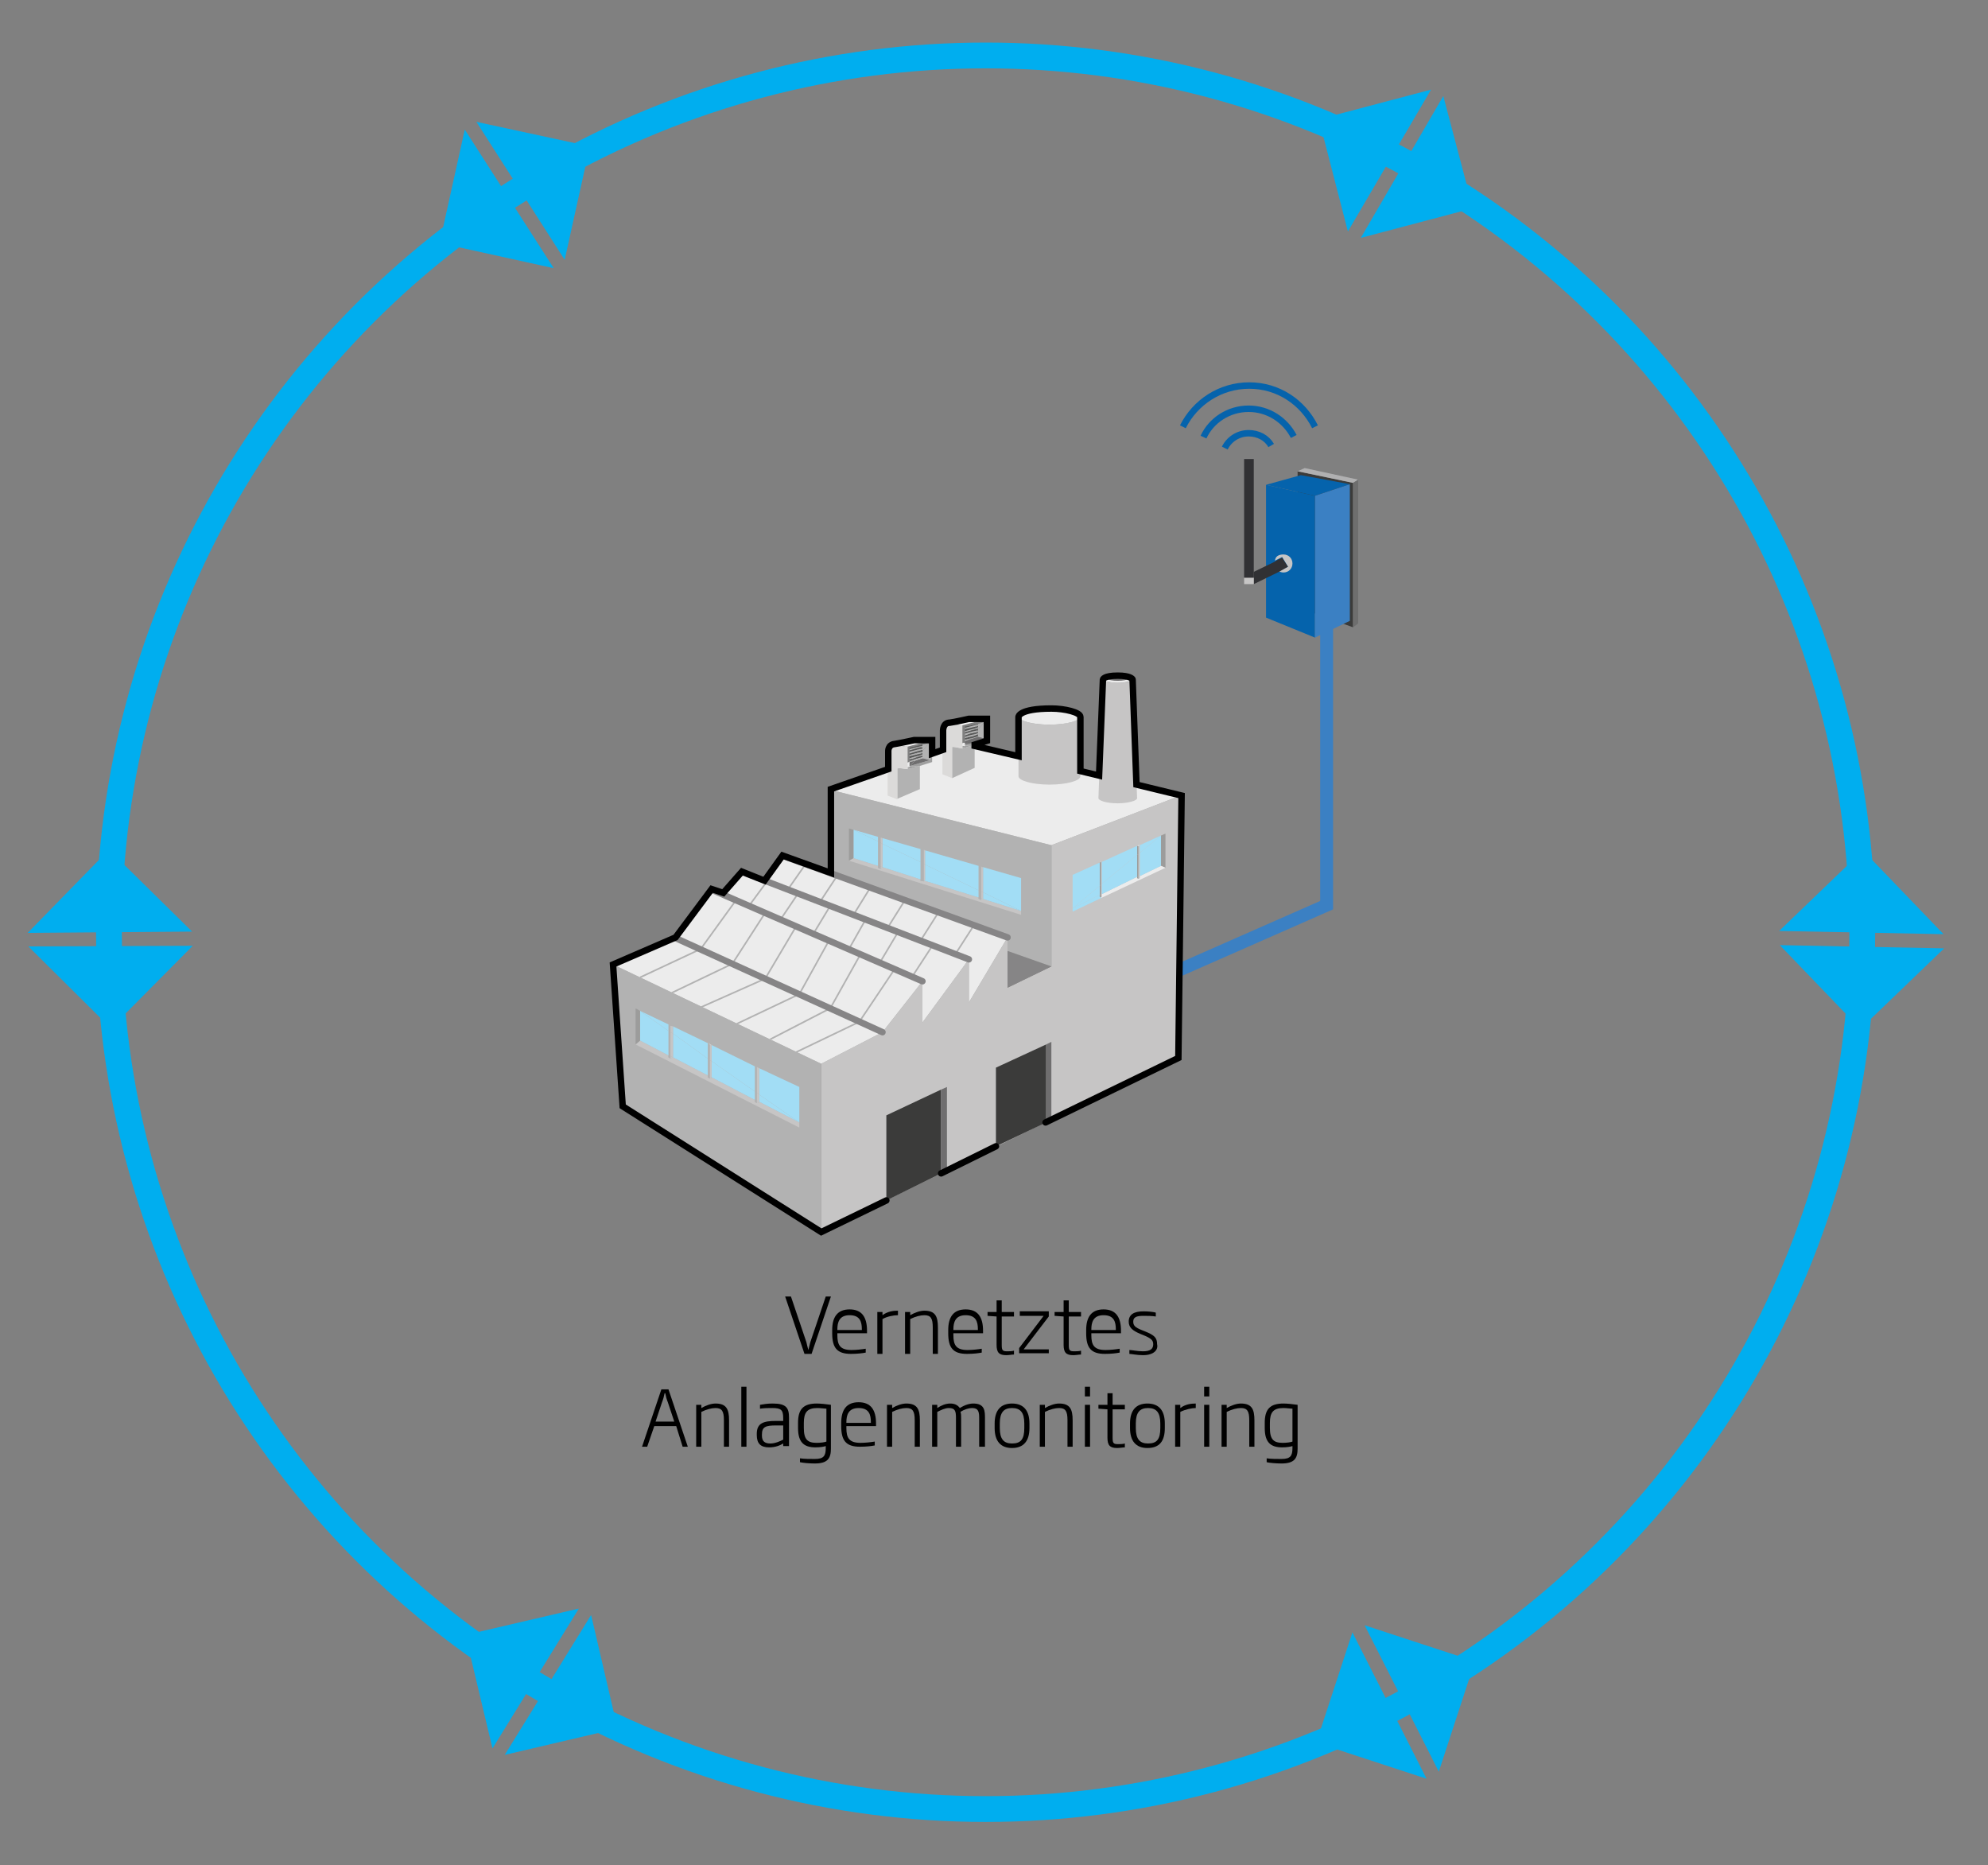 <?xml version="1.0" encoding="utf-8"?>
<!-- Generator: Adobe Illustrator 22.1.0, SVG Export Plug-In . SVG Version: 6.00 Build 0)  -->
<svg version="1.0" id="Layer_1" xmlns="http://www.w3.org/2000/svg" xmlns:xlink="http://www.w3.org/1999/xlink" x="0px" y="0px"
	 viewBox="0 0 308.4 289.3" style="enable-background:new 0 0 308.4 289.3;" xml:space="preserve">
<rect x="0" y="0" width="308.4" height="289.3" fill="#808080" stroke="none"/>
<style type="text/css">
	.st0{fill:#3B3B3A;}
	.st1{fill:#B0B0B1;}
	.st2{fill:#6E6E6E;}
	.st3{fill:#0563AC;}
	.st4{fill:#3B80C3;}
	.st5{fill:#C6C5C5;}
	.st6{fill:#313134;}
	.st7{fill:none;stroke:#3B80C3;stroke-width:2;stroke-miterlimit:10;}
	.st8{fill:none;stroke:#0563AC;stroke-miterlimit:10;}
	.st9{fill:#B2B2B2;}
	.st10{fill:#ECECEC;}
	.st11{fill:#868586;}
	.st12{fill:#6F6E6F;}
	.st13{fill:none;stroke:#B2B2B2;stroke-width:0.25;stroke-miterlimit:10;}
	.st14{fill:#A2DDF5;}
	.st15{fill:#FFFFFF;}
	.st16{fill:#9C9C9B;}
	.st17{fill:#9F9F9F;}
	.st18{fill:#F6F6F6;}
	.st19{fill:#565756;}
	.st20{fill:#DBDAD9;}
	.st21{fill:none;stroke:#868586;stroke-linecap:round;stroke-miterlimit:11;}
	.st22{fill:none;stroke:#000000;stroke-linecap:round;stroke-miterlimit:10;}
	.st23{fill:none;stroke:#00AEEF;stroke-width:4;stroke-miterlimit:10;}
	.st24{fill:#00AEEF;}
</style>
<g>
	<polygon class="st0" points="201.3,73.1 209.9,74.9 209.9,97.3 201.3,94.2 	"/>
	<polygon class="st1" points="201.3,73.1 202.4,72.6 210.7,74.4 209.9,74.9 	"/>
	<polygon class="st2" points="210.7,74.4 210.7,96.7 209.9,97.3 209.9,74.9 	"/>
	<polygon class="st3" points="196.4,75.2 196.4,95.8 204,98.9 204,76.9 	"/>
	<polygon class="st3" points="196.4,75.2 201.8,73.7 209.4,75.1 204,76.9 	"/>
	<polygon class="st4" points="209.4,75.1 209.4,96.3 204,98.9 204,76.9 	"/>
	<g id="XMLID_15_">
		<g>
			<path class="st5" d="M199.8,87.9l-0.9-1.5l-1,0.5l-0.1,0.1c0-0.7,0.6-1,1.3-1c0.8,0,1.4,0.6,1.4,1.4s-0.6,1.4-1.4,1.4
				c-0.2,0-0.6-0.1-0.7-0.2L199.8,87.9z"/>
			<polygon class="st6" points="198.9,86.5 199.8,87.9 198.4,88.7 194.5,90.6 194.5,89.6 194.5,88.7 197.8,87.1 197.9,87 			"/>
			<rect x="193" y="89.6" class="st5" width="1.5" height="1"/>
			<polygon class="st6" points="194.5,88.7 194.5,89.6 193,89.6 193,71.2 194.5,71.2 			"/>
		</g>
	</g>
	<polyline class="st7" points="205.8,96.9 205.8,140.4 182.4,150.7 	"/>
	<path class="st8" d="M197.2,69.1c-0.7-1.2-2-1.9-3.5-1.9c-1.6,0-3,0.9-3.7,2.3"/>
	<path class="st8" d="M200.7,67.7c-1.3-2.5-3.9-4.3-7-4.3s-5.8,1.8-7,4.4"/>
	<path class="st8" d="M204,66.2c-1.9-3.8-5.7-6.4-10.2-6.4s-8.4,2.6-10.3,6.4"/>
</g>
<g>
	<polygon class="st9" points="95.1,149.6 96.6,171.6 127.4,191.1 127.4,165 	"/>
	<polygon class="st5" points="127.4,165 136.9,160.1 143.1,152.2 143.1,158.6 150.3,148.8 150.3,155.5 156.3,145.4 156.3,153.2 
		163.1,149.9 163.1,131.1 183.4,123.3 182.9,164 127.4,191.1 	"/>
	<polygon class="st10" points="95.1,149.6 104.8,145.5 110.4,138 112.2,138.5 115,135.2 118.5,136.6 121.3,132.7 156.3,145.4 
		150.3,155.5 150.3,148.8 143.1,158.6 143.1,152.2 136.9,160.1 127.4,165 	"/>
	<polygon class="st11" points="163.1,149.9 156.3,147.5 156.3,153.2 	"/>
	<polygon class="st9" points="128.8,135.4 128.8,122.5 163.1,131.1 163.1,149.9 156.3,147.5 156.3,145.4 	"/>
	<polygon class="st10" points="128.8,122.5 149.5,115.2 183.4,123.3 163.1,131.1 	"/>
	<polygon class="st0" points="137.5,186.2 137.5,173 146,169 146,182 	"/>
	<polygon class="st0" points="154.5,177.8 154.5,165.6 162.3,162 162.3,174.1 	"/>
	<polygon class="st12" points="146,182 146.9,181.6 146.9,168.6 146,169 	"/>
	<polygon class="st12" points="162.3,174.1 163.1,173.7 163.1,161.6 162.3,162 	"/>
	<polyline class="st13" points="99.3,151.6 108.7,147.2 114.2,139.6 	"/>
	<polyline class="st13" points="104.2,154 113.6,149.5 118.7,141.6 	"/>
	<polyline class="st13" points="108.8,156.2 118.7,151.8 123.5,143.7 	"/>
	<polyline class="st13" points="114.3,158.8 124,154.2 128.6,145.9 	"/>
	<polyline class="st13" points="119.5,161.2 128.8,156.4 133.5,148 	"/>
	<polyline class="st13" points="123.5,163.2 133.3,158.5 138.8,150.3 	"/>
	<line class="st13" x1="141.5" y1="151.5" x2="144.7" y2="146.6"/>
	<line class="st13" x1="136.5" y1="149.3" x2="139.3" y2="144.6"/>
	<line class="st13" x1="131.7" y1="147.2" x2="134.3" y2="142.6"/>
	<line class="st13" x1="126.2" y1="144.8" x2="128.8" y2="140.5"/>
	<line class="st13" x1="121.1" y1="142.6" x2="123.8" y2="138.6"/>
	<line class="st13" x1="116.2" y1="140.5" x2="119" y2="136.7"/>
	<line class="st13" x1="122.2" y1="138" x2="125" y2="134"/>
	<line class="st13" x1="127.2" y1="139.9" x2="129.9" y2="135.8"/>
	<line class="st13" x1="132.4" y1="141.9" x2="135" y2="137.7"/>
	<line class="st13" x1="137.7" y1="143.9" x2="140.4" y2="139.6"/>
	<line class="st13" x1="142.8" y1="145.9" x2="145.6" y2="141.5"/>
	<line class="st13" x1="148.2" y1="148" x2="151.1" y2="143.5"/>
	<g id="XMLID_14_">
		<g>
			<polygon class="st5" points="158.4,141.3 158.4,141.9 131.7,133.5 132.4,133.1 136.2,134.3 136.2,134.6 136.6,134.8 136.9,134.5 
				136.9,134.5 142.8,136.4 142.8,136.6 143.3,136.7 143.4,136.6 151.8,139.2 151.8,139.4 152.2,139.6 152.4,139.4 			"/>
			<polygon class="st14" points="158.4,136.2 158.4,141.3 152.5,138.4 152.5,134.5 			"/>
			<polygon class="st14" points="158.4,141.3 152.4,139.4 152.5,139.4 152.5,138.4 			"/>
			<polygon class="st5" points="152.5,138.4 152.5,139.4 152.4,139.4 152.2,139.3 152.2,138.3 			"/>
			<polygon class="st5" points="152.5,134.5 152.5,138.4 152.2,138.3 152.2,134.4 152.4,134.5 			"/>
			<polygon class="st5" points="152.4,134.5 152.2,134.4 152.2,134.4 			"/>
			<polygon class="st5" points="152.4,139.4 152.2,139.6 152.2,139.3 			"/>
			<polygon class="st9" points="152.2,139.3 152.2,139.6 151.8,139.4 151.8,139.2 			"/>
			<polygon class="st9" points="152.2,138.3 152.2,139.3 151.8,139.2 151.8,138.1 			"/>
			<polygon class="st9" points="152.2,134.4 152.2,138.3 151.8,138.1 151.8,134.3 			"/>
			<polygon class="st9" points="152.2,134.4 152.2,134.4 151.8,134.3 			"/>
			<polygon class="st14" points="151.8,138.1 151.8,139.2 143.4,136.6 143.5,136.5 143.5,134.1 			"/>
			<polygon class="st14" points="151.8,134.3 151.8,138.1 143.5,134.1 143.5,131.9 			"/>
			<polygon class="st5" points="143.5,134.1 143.5,136.5 143.4,136.6 143.3,136.5 143.3,133.9 			"/>
			<polygon class="st5" points="143.5,131.9 143.5,134.1 143.3,133.9 143.3,131.8 			"/>
			<polygon class="st5" points="143.5,131.9 143.3,131.8 143.3,131.8 			"/>
			<polygon class="st5" points="143.4,136.6 143.3,136.7 143.3,136.5 			"/>
			<polygon class="st9" points="143.3,136.5 143.3,136.7 142.8,136.6 142.8,136.4 			"/>
			<polygon class="st9" points="143.3,133.9 143.3,136.5 142.8,136.4 142.8,133.7 			"/>
			<polygon class="st9" points="143.3,131.8 143.3,133.9 142.8,133.7 142.8,131.7 			"/>
			<polygon class="st9" points="143.3,131.8 143.3,131.8 142.8,131.7 			"/>
			<polygon class="st14" points="142.8,133.7 142.8,136.4 136.9,134.5 136.9,130.9 			"/>
			<polygon class="st14" points="142.8,131.7 142.8,133.7 136.9,130.9 136.9,130 			"/>
			<polygon class="st5" points="136.9,130.9 136.9,134.5 136.9,134.5 136.6,134.4 136.6,130.7 			"/>
			<polygon class="st5" points="136.9,130 136.9,130.9 136.6,130.7 136.6,129.9 			"/>
			<polygon class="st5" points="136.9,130 136.6,129.9 136.6,129.9 			"/>
			<polygon class="st5" points="136.9,134.5 136.6,134.8 136.6,134.4 			"/>
			<polygon class="st9" points="136.6,134.4 136.6,134.8 136.2,134.6 136.2,134.3 			"/>
			<polygon class="st9" points="136.6,130.7 136.6,134.4 136.2,134.3 136.2,130.5 			"/>
			<polygon class="st9" points="136.6,129.9 136.6,130.7 136.2,130.5 136.2,129.8 			"/>
			<polygon class="st14" points="136.2,130.5 136.2,134.3 132.4,133.1 132.4,128.7 132.4,128.7 			"/>
			<polygon class="st14" points="136.2,129.8 136.2,130.5 132.4,128.7 			"/>
			<path class="st15" d="M132.4,128.7L132.4,128.7L132.4,128.7z"/>
			<polygon class="st16" points="132.4,128.7 132.4,133.1 131.7,133.5 131.7,128.5 			"/>
		</g>
	</g>
	<g id="XMLID_13_">
		<g>
			<polygon class="st5" points="124,174.1 124,174.9 98.6,162 99.3,161.4 103.7,163.7 103.7,164 104,164.2 104.4,164 109.8,166.8 
				109.8,167.1 110.1,167.3 110.4,167.2 110.4,167.1 117.1,170.6 117.1,170.9 117.4,171.1 117.8,171 117.8,170.9 			"/>
			<polygon class="st14" points="124,168.6 124,174.1 117.8,169.8 117.8,165.7 			"/>
			<polygon class="st14" points="124,174.1 117.8,170.9 117.8,169.8 			"/>
			<polygon class="st5" points="117.8,170.9 117.8,171 117.4,171.1 117.4,170.8 			"/>
			<polygon class="st5" points="117.8,169.8 117.8,170.9 117.4,170.8 117.4,169.5 			"/>
			<polygon class="st5" points="117.8,165.7 117.8,169.8 117.4,169.5 117.4,165.5 			"/>
			<polygon class="st9" points="117.4,170.8 117.4,171.1 117.1,170.9 117.1,170.6 			"/>
			<polygon class="st9" points="117.4,169.5 117.4,170.8 117.1,170.6 117.1,169.3 			"/>
			<polygon class="st9" points="117.4,165.5 117.4,169.5 117.1,169.3 117.1,165.4 			"/>
			<polygon class="st14" points="117.1,169.3 117.1,170.6 110.4,167.1 110.4,164.6 			"/>
			<polygon class="st14" points="117.1,165.4 117.1,169.3 110.4,164.6 110.4,162.1 			"/>
			<polygon class="st5" points="110.4,167.1 110.4,167.2 110.1,167.3 110.1,167 			"/>
			<polygon class="st5" points="110.4,164.6 110.4,167.1 110.1,167 110.1,164.4 			"/>
			<polygon class="st5" points="110.4,162.1 110.4,164.6 110.1,164.4 110.1,162 			"/>
			<polygon class="st15" points="109.8,161.8 110.4,162.1 110.1,162 			"/>
			<polygon class="st9" points="110.1,167 110.1,167.3 109.8,167.1 109.8,166.8 			"/>
			<polygon class="st9" points="110.1,164.4 110.1,167 109.8,166.8 109.8,164.2 			"/>
			<polygon class="st9" points="110.1,162 110.1,164.4 109.8,164.2 109.8,161.8 			"/>
			<polygon class="st14" points="109.8,164.2 109.8,166.8 104.4,164 104.4,160.3 			"/>
			<polygon class="st14" points="109.8,161.8 109.8,164.2 104.4,160.3 104.4,159.2 			"/>
			<polygon class="st5" points="104.4,160.3 104.4,164 104,163.8 104,160.1 			"/>
			<polygon class="st5" points="104.4,159.2 104.4,160.3 104,160.1 104,159.1 			"/>
			<polygon class="st5" points="104.4,164 104,164.2 104,163.8 			"/>
			<polygon class="st9" points="104,163.8 104,164.2 103.7,164 103.7,163.7 			"/>
			<polygon class="st9" points="104,160.1 104,163.8 103.7,163.7 103.7,159.9 			"/>
			<polygon class="st9" points="104,159.1 104,160.1 103.7,159.9 103.7,158.9 			"/>
			<polygon class="st14" points="103.7,159.9 103.7,163.7 99.3,161.4 99.3,156.8 99.3,156.8 			"/>
			<polygon class="st14" points="103.7,158.9 103.7,159.9 99.3,156.8 			"/>
			<polygon class="st16" points="99.3,156.8 99.3,161.4 98.6,162 98.6,156.4 			"/>
		</g>
	</g>
	<g>
		<g id="XMLID_12_">
			<g>
				<polygon class="st16" points="180.8,129.3 180.8,134.6 180.1,134.3 180.1,129.6 				"/>
				<polygon class="st10" points="180.8,134.6 170.8,139.3 170.8,139.2 170.9,139.1 170.9,138.7 176.4,136 176.4,136.2 176.6,136.3 
					176.8,136.2 176.8,135.9 180.1,134.3 				"/>
				<polygon class="st14" points="180.1,129.6 180.1,134.3 176.8,135.9 176.8,132.3 				"/>
				<polygon class="st14" points="180.1,129.6 176.8,132.3 176.8,131.1 				"/>
				<polygon class="st5" points="176.8,135.9 176.8,136.2 176.6,136.3 176.6,135.9 				"/>
				<polygon class="st5" points="176.8,132.3 176.8,135.9 176.6,135.9 176.6,132.5 				"/>
				<polygon class="st5" points="176.8,131.1 176.8,132.3 176.6,132.5 176.6,131.2 				"/>
				<polygon class="st15" points="176.8,131.1 176.6,131.2 176.6,131.1 				"/>
				<polygon class="st16" points="176.6,135.9 176.6,136.3 176.4,136.2 176.4,136 				"/>
				<polygon class="st16" points="176.6,132.5 176.6,135.9 176.4,136 176.4,132.6 				"/>
				<polygon class="st16" points="176.6,131.2 176.6,132.5 176.4,132.6 176.4,131.2 				"/>
				<polygon class="st15" points="176.6,131.1 176.6,131.2 176.4,131.2 				"/>
				<polygon class="st14" points="176.4,132.6 176.4,136 170.9,138.7 170.9,137.1 				"/>
				<polygon class="st14" points="176.4,131.2 176.4,132.6 170.9,137.1 170.9,133.7 				"/>
				<polygon class="st5" points="170.9,138.7 170.9,139.1 170.8,139.2 170.8,138.7 				"/>
				<polygon class="st5" points="170.9,137.1 170.9,138.7 170.8,138.7 170.8,137.2 				"/>
				<polygon class="st5" points="170.9,133.7 170.9,137.1 170.8,137.2 170.8,133.7 				"/>
				<polygon class="st14" points="170.8,139.2 170.8,139.3 166.4,141.4 166.4,140.9 170.6,138.8 170.6,139.1 				"/>
				<polygon class="st16" points="170.8,138.7 170.8,139.2 170.6,139.1 170.6,138.8 				"/>
				<polygon class="st16" points="170.8,137.2 170.8,138.7 170.6,138.8 170.6,137.4 				"/>
				<polygon class="st16" points="170.8,133.7 170.8,137.2 170.6,137.4 170.6,133.8 				"/>
				<polygon class="st14" points="170.6,137.4 170.6,138.8 166.4,140.9 				"/>
				<polygon class="st14" points="170.6,133.8 170.6,137.4 166.4,140.9 166.4,135.7 				"/>
			</g>
		</g>
	</g>
	<g>
		<g id="XMLID_11_">
			<g>
				<polygon class="st17" points="144.6,114.8 144.6,118.2 142.7,118.8 142.7,118.8 141.1,118.9 141.2,118.8 144.3,117.9 
					144.3,115.3 144.1,115.3 				"/>
				<path class="st18" d="M144.6,114.8l-3.8,1h-0.2c-0.1,0-0.1,0-0.2,0c-0.4-0.1-1-0.2-1.3-0.3c-0.1,0-0.3-0.1-0.4,0l3-0.6
					L144.6,114.8L144.6,114.8z"/>
				<polygon class="st9" points="144.3,115.3 144.3,117.9 143.1,117.6 143.1,117.4 143.1,117.2 143.1,117 143.1,116.8 143.1,116.6 
					143.1,116.5 144.1,115.3 				"/>
				<polygon class="st12" points="144.3,117.9 141.2,118.8 141.9,118 143.1,117.6 				"/>
				<polygon class="st9" points="144.1,115.3 143.1,116.5 143.1,116.3 143.1,116.1 143.1,115.9 143.1,115.7 143.1,115.5 				"/>
				<polygon class="st9" points="143.1,117.4 143.1,117.6 141.9,118 142.1,117.7 				"/>
				<polygon class="st19" points="143.1,117.2 143.1,117.4 142.1,117.7 142.4,117.4 				"/>
				<polygon class="st9" points="143.1,117 143.1,117.2 142.4,117.4 142.6,117.2 				"/>
				<polygon class="st19" points="143.1,116.8 143.1,117 142.6,117.2 142.8,116.9 				"/>
				<polygon class="st9" points="143.1,116.6 143.1,116.8 142.8,116.9 				"/>
				<polygon class="st19" points="143.1,116.5 143.1,116.6 143.1,116.6 				"/>
				<polygon class="st19" points="143.1,116.3 143.1,116.5 143.1,116.6 142.2,116.8 142.4,116.5 				"/>
				<polygon class="st9" points="143.1,116.1 143.1,116.3 142.4,116.5 142.6,116.2 				"/>
				<polygon class="st19" points="143.1,115.9 143.1,116.1 142.6,116.2 142.8,115.9 				"/>
				<polygon class="st9" points="143.1,115.7 143.1,115.9 142.8,115.9 143,115.7 				"/>
				<polygon class="st19" points="143.1,115.5 143.1,115.7 143,115.7 				"/>
				<polygon class="st19" points="143.1,115.5 143,115.7 141.1,116.2 141.1,116 				"/>
				<polygon class="st9" points="143.1,116.6 142.8,116.9 142,117.1 142.2,116.8 				"/>
				<polygon class="st9" points="143,115.7 142.8,115.9 141.1,116.4 141.1,116.2 				"/>
				<polygon class="st19" points="142.8,116.9 142.6,117.2 141.8,117.4 142,117.1 				"/>
				<polygon class="st19" points="142.8,115.9 142.6,116.2 141.1,116.6 141.1,116.4 				"/>
				<polygon class="st9" points="142.7,118.8 142.7,122.4 139.2,123.9 139.2,119.1 140.8,119.3 				"/>
				<polygon class="st17" points="142.7,118.8 140.8,119.3 141.1,118.9 				"/>
				<polygon class="st9" points="142.6,116.2 142.4,116.5 141.1,116.9 141.1,116.6 				"/>
				<polygon class="st9" points="142.6,117.2 142.4,117.4 141.6,117.7 141.8,117.4 				"/>
				<polygon class="st19" points="142.4,116.5 142.2,116.8 141.1,117.1 141.1,116.9 				"/>
				<polygon class="st19" points="142.4,117.4 142.1,117.7 141.3,118 141.6,117.7 				"/>
				<polygon class="st9" points="142.2,116.8 142,117.1 141.1,117.3 141.1,117.1 				"/>
				<polygon class="st9" points="142.1,117.7 141.9,118 141.1,118.2 141.3,118 				"/>
				<polygon class="st19" points="141.1,117.3 142,117.1 141.8,117.4 141.1,117.6 				"/>
				<polygon class="st12" points="141.9,118 141.2,118.8 141.1,118.8 141.1,118.2 				"/>
				<polygon class="st9" points="141.8,117.4 141.6,117.7 141.1,117.8 141.1,117.6 				"/>
				<polygon class="st19" points="141.6,117.7 141.3,118 141.1,118 141.1,117.8 				"/>
				<polygon class="st9" points="141.3,118 141.1,118.2 141.1,118 				"/>
				<polygon class="st17" points="141.1,118.9 140.8,119.3 140.8,119 				"/>
				<polygon class="st20" points="140.8,119 140.8,119.3 139.2,119.1 				"/>
				<path class="st20" d="M140.8,115.8v3.2l-1.6,0.2v4.8l-1.5-0.6v-6.7c0-0.7,0.3-1.2,1-1.2l0,0l1.7,0.3h0.2L140.8,115.8z"/>
				<path class="st18" d="M140.4,115.7l-1.7-0.3c0.1,0,0.2,0,0.4,0C139.3,115.5,140,115.6,140.4,115.7z"/>
			</g>
		</g>
	</g>
	<g>
		<g id="XMLID_10_">
			<g>
				<polygon class="st17" points="153.1,111.5 153.1,114.9 151.2,115.5 151.2,115.5 149.7,115.7 149.8,115.5 152.9,114.6 152.9,112 
					152.7,112 				"/>
				<path class="st18" d="M153.1,111.5l-3.8,1h-0.2c-0.1,0-0.1,0-0.2,0c-0.4-0.1-1-0.2-1.3-0.3c-0.1,0-0.3-0.1-0.4,0l3-0.6
					L153.1,111.5L153.1,111.5z"/>
				<polygon class="st9" points="152.9,112 152.9,114.6 151.7,114.3 151.7,114.2 151.7,113.9 151.7,113.7 151.7,113.5 151.7,113.3 
					151.7,113.2 152.7,112 				"/>
				<polygon class="st12" points="152.9,114.6 149.8,115.5 150.4,114.7 151.7,114.3 				"/>
				<polygon class="st9" points="152.7,112 151.7,113.2 151.7,113 151.7,112.8 151.7,112.6 151.7,112.4 151.7,112.3 				"/>
				<polygon class="st9" points="151.7,114.2 151.7,114.3 150.4,114.7 150.7,114.5 				"/>
				<polygon class="st19" points="151.7,113.9 151.7,114.2 150.7,114.5 150.9,114.2 				"/>
				<polygon class="st9" points="151.7,113.7 151.7,113.9 150.9,114.2 151.1,113.9 				"/>
				<polygon class="st19" points="151.7,113.5 151.7,113.7 151.1,113.9 151.4,113.6 				"/>
				<polygon class="st9" points="151.7,113.3 151.7,113.5 151.4,113.6 151.6,113.3 				"/>
				<polygon class="st19" points="151.7,113.2 151.7,113.3 151.6,113.3 				"/>
				<polygon class="st19" points="151.7,113 151.7,113.2 151.6,113.3 150.7,113.5 151,113.2 				"/>
				<polygon class="st9" points="151.7,112.8 151.7,113 151,113.2 151.2,113 				"/>
				<polygon class="st19" points="151.7,112.6 151.7,112.8 151.2,113 151.4,112.7 				"/>
				<polygon class="st9" points="151.7,112.4 151.7,112.6 151.4,112.7 151.6,112.4 				"/>
				<polygon class="st19" points="151.7,112.3 151.7,112.4 151.6,112.4 				"/>
				<polygon class="st19" points="151.7,112.3 151.6,112.4 149.7,112.9 149.7,112.7 				"/>
				<polygon class="st9" points="151.6,113.3 151.4,113.6 150.5,113.8 150.7,113.5 				"/>
				<polygon class="st9" points="151.6,112.4 151.4,112.7 149.7,113.1 149.7,112.9 				"/>
				<polygon class="st19" points="151.4,113.6 151.1,113.9 150.3,114.1 150.5,113.8 				"/>
				<polygon class="st19" points="151.4,112.7 151.2,113 149.7,113.4 149.7,113.1 				"/>
				<polygon class="st9" points="151.2,115.5 151.2,119.1 147.7,120.7 147.7,115.8 149.3,116.1 				"/>
				<polygon class="st17" points="151.2,115.5 149.3,116.1 149.7,115.7 				"/>
				<polygon class="st9" points="151.2,113 151,113.2 149.7,113.6 149.7,113.4 				"/>
				<polygon class="st9" points="151.1,113.9 150.9,114.2 150.1,114.4 150.3,114.1 				"/>
				<polygon class="st19" points="151,113.2 150.7,113.5 149.7,113.8 149.7,113.6 				"/>
				<polygon class="st19" points="150.9,114.2 150.7,114.5 149.9,114.7 150.1,114.4 				"/>
				<polygon class="st9" points="150.7,113.5 150.5,113.8 149.7,114.1 149.7,113.8 				"/>
				<polygon class="st9" points="150.7,114.5 150.4,114.7 149.7,115 149.9,114.7 				"/>
				<polygon class="st19" points="149.7,114.1 150.5,113.8 150.3,114.1 149.7,114.3 				"/>
				<polygon class="st12" points="150.4,114.7 149.8,115.5 149.7,115.6 149.7,115 				"/>
				<polygon class="st9" points="150.3,114.1 150.1,114.4 149.7,114.5 149.7,114.3 				"/>
				<polygon class="st19" points="150.1,114.4 149.9,114.7 149.7,114.7 149.7,114.5 				"/>
				<polygon class="st9" points="149.9,114.7 149.7,115 149.7,114.7 				"/>
				<polygon class="st17" points="149.7,115.7 149.3,116.1 149.3,115.7 				"/>
				<polygon class="st20" points="149.3,115.7 149.3,116.1 147.7,115.8 				"/>
				<path class="st20" d="M149.3,112.5v3.2l-1.6,0.2v4.8l-1.5-0.6v-6.7c0-0.7,0.3-1.2,1-1.2l0,0l1.7,0.3h0.2L149.3,112.5z"/>
				<path class="st18" d="M148.9,112.4l-1.7-0.3c0.1,0,0.2,0,0.4,0C147.9,112.2,148.5,112.3,148.9,112.4z"/>
			</g>
		</g>
	</g>
	<g id="XMLID_9_">
		<g>
			<path class="st5" d="M167.6,111.1v9.3c0,0.7-2.1,1.3-4.8,1.3c-2.6,0-4.8-0.6-4.8-1.3v-9.3c0,0.7,2.1,1.3,4.8,1.3
				C165.4,112.4,167.6,111.8,167.6,111.1z"/>
			<ellipse class="st10" cx="162.8" cy="111.1" rx="4.8" ry="1.3"/>
		</g>
	</g>
	<g id="XMLID_8_">
		<g>
			<path class="st5" d="M175.7,105.3l0.7,18.5c0,0.4-1.4,0.8-3,0.8c-1.7,0-3-0.4-3-0.8l0.7-18.5c0,0.3,1,0.6,2.3,0.6
				S175.7,105.7,175.7,105.3z"/>
			<path class="st10" d="M173.4,104.7c1.3,0,2.3,0.3,2.3,0.6c0,0.3-1,0.6-2.3,0.6s-2.3-0.3-2.3-0.6
				C171.1,105,172.1,104.7,173.4,104.7z"/>
		</g>
	</g>
	<ellipse class="st12" cx="173.4" cy="105.3" rx="1.5" ry="0.3"/>
	<line class="st21" x1="104.8" y1="145.5" x2="136.9" y2="160.1"/>
	<line class="st21" x1="110.4" y1="138" x2="143.1" y2="152.2"/>
	<line class="st21" x1="115" y1="135.2" x2="150.3" y2="148.8"/>
	<line class="st21" x1="121.3" y1="132.7" x2="156.3" y2="145.4"/>
	<line class="st22" x1="154.5" y1="177.8" x2="146" y2="182"/>
	<path class="st22" d="M137.5,186.2l-10.1,4.9l-30.8-19.5l-1.5-22l9.7-4.2l5.6-7.5l1.8,0.6l2.9-3.3l3.5,1.4l2.8-3.9l7.5,2.7v-13
		l8.9-3.1v-2.7c0,0-0.1-1.1,1-1.2c0.7-0.1,3-0.6,3-0.6h2.8v2.1l1.7-0.6v-3c0,0,0-1.2,1-1.2c0.8-0.1,3-0.6,3-0.6h2.8v3.4l-1.9,0.6
		v0.2l6.8,1.6v-6.1c0,0,0-1.3,5.1-1.3c2.1,0,4.5,0.6,4.5,1.3c0,0.4,0,8.4,0,8.4l2.9,0.7l0.6-14.9c0,0,0.1-0.6,2.3-0.6
		c1.9,0,2.3,0.5,2.3,0.6c0,0.2,0.6,16.3,0.6,16.3l7,1.7l-0.5,40.7l-20.6,10"/>
</g>
<circle class="st23" cx="152.9" cy="144.6" r="136"/>
<g>
	<polyline class="st24" points="29.8,144.5 16.9,131.8 4.3,144.7 	"/>
	<polyline class="st24" points="4.4,146.8 17.2,159.5 29.9,146.7 	"/>
</g>
<g>
	<polyline class="st24" points="87.6,40.3 91.5,22.7 73.9,18.9 	"/>
	<polyline class="st24" points="72.1,20.1 68.2,37.7 85.9,41.6 	"/>
</g>
<g>
	<polyline class="st24" points="211.1,36.9 228.5,32.3 223.9,14.9 	"/>
	<polyline class="st24" points="222,13.9 204.6,18.5 209.1,35.9 	"/>
</g>
<g>
	<polyline class="st24" points="276.1,146.6 288.6,159.6 301.6,147.1 	"/>
	<polyline class="st24" points="301.5,144.9 289,131.9 276,144.4 	"/>
</g>
<g>
	<polyline class="st24" points="209.8,253.2 204.2,270.3 221.3,275.9 	"/>
	<polyline class="st24" points="223.2,274.8 228.8,257.7 211.7,252.1 	"/>
</g>
<g>
	<polyline class="st24" points="89.8,249.5 72.2,253.6 76.4,271.2 	"/>
	<polyline class="st24" points="78.3,272.2 95.8,268.1 91.7,250.5 	"/>
</g>
<g>
	<path d="M125.9,210h-1.1l-3-8.9h0.9l2.4,7.1c0.1,0.4,0.2,0.9,0.3,1.2h0c0.1-0.4,0.2-0.8,0.3-1.2l2.4-7.1h0.8L125.9,210z"/>
	<path d="M129.9,207v0.1c0,1.5,0.4,2.3,2.2,2.3c0.7,0,1.6-0.1,2.2-0.2v0.6c-0.5,0.1-1.3,0.2-2.3,0.2c-2.2,0-2.9-1-2.9-3.2v-0.5
		c0-2,0.8-3.2,2.7-3.2c1.9,0,2.7,1.2,2.7,3.3v0.4H129.9z M133.7,206.2c0-1.2-0.3-2.2-1.9-2.2c-1.6,0-1.9,1.1-1.9,2.2l0,0.1h3.8
		V206.2z"/>
	<path d="M136.9,204.6v5.4h-0.8v-6.5h0.8v0.5c0.8-0.6,1.7-0.7,2.4-0.7v0.7C138.6,204,137.6,204.2,136.9,204.6z"/>
	<path d="M144.7,210v-4.1c0-1.4-0.3-1.9-1.3-1.9c-0.6,0-1.4,0.2-2.2,0.6v5.4h-0.8v-6.5h0.8v0.5c0.7-0.4,1.5-0.7,2.2-0.7
		c1.7,0,2.1,0.9,2.1,2.6v4.1H144.7z"/>
	<path d="M147.9,207v0.1c0,1.5,0.4,2.3,2.2,2.3c0.7,0,1.6-0.1,2.2-0.2v0.6c-0.5,0.1-1.3,0.2-2.3,0.2c-2.2,0-2.9-1-2.9-3.2v-0.5
		c0-2,0.8-3.2,2.7-3.2c1.9,0,2.7,1.2,2.7,3.3v0.4H147.9z M151.7,206.2c0-1.2-0.3-2.2-1.9-2.2c-1.6,0-1.9,1.1-1.9,2.2l0,0.1h3.8
		V206.2z"/>
	<path d="M156.1,210.2c-1.1,0-1.5-0.4-1.5-1.6v-4.4l-1.4-0.1v-0.6h1.4v-1.8h0.8v1.8h1.9v0.7h-1.9v4.4c0,0.8,0.1,1,0.8,1
		c0.3,0,0.8,0,1.1-0.1v0.6C157,210.1,156.5,210.2,156.1,210.2z"/>
	<path d="M158.1,210v-0.9l3.8-5h-3.7v-0.7h4.5v0.8l-3.9,5.1h3.9v0.6H158.1z"/>
	<path d="M166.5,210.2c-1.1,0-1.5-0.4-1.5-1.6v-4.4l-1.4-0.1v-0.6h1.4v-1.8h0.8v1.8h1.9v0.7h-1.9v4.4c0,0.8,0.1,1,0.8,1
		c0.3,0,0.8,0,1.1-0.1v0.6C167.4,210.1,166.9,210.2,166.5,210.2z"/>
	<path d="M169.3,207v0.1c0,1.5,0.4,2.3,2.2,2.3c0.7,0,1.6-0.1,2.2-0.2v0.6c-0.5,0.1-1.3,0.2-2.3,0.2c-2.2,0-2.9-1-2.9-3.2v-0.5
		c0-2,0.8-3.2,2.7-3.2c1.9,0,2.7,1.2,2.7,3.3v0.4H169.3z M173.1,206.2c0-1.2-0.3-2.2-1.9-2.2c-1.6,0-1.9,1.1-1.9,2.2l0,0.1h3.8
		V206.2z"/>
	<path d="M177.3,210.2c-0.9,0-1.8-0.2-2.1-0.2v-0.6c0.4,0,1.3,0.2,2.1,0.2c1.2,0,1.6-0.4,1.6-1.1c0-0.6-0.3-0.9-1.5-1.4l-0.5-0.2
		c-1.2-0.5-1.8-1-1.8-1.9c0-1.1,0.8-1.6,2.3-1.6c0.8,0,1.6,0.1,1.9,0.2v0.6c-0.6-0.1-1.4-0.1-1.9-0.1c-1.1,0-1.6,0.2-1.6,0.9
		c0,0.6,0.3,0.9,1.3,1.3l0.5,0.2c1.5,0.6,1.9,1,1.9,2C179.7,209.3,179.1,210.2,177.3,210.2z"/>
	<path d="M105.9,224.4l-1-3.2h-3.4l-1.1,3.2h-0.8l3-8.9h1.1l3,8.9H105.9z M103.6,217.5c-0.2-0.5-0.3-0.9-0.4-1.4h-0.1
		c-0.1,0.5-0.2,0.9-0.4,1.4l-1,3h2.9L103.6,217.5z"/>
	<path d="M112.3,224.4v-4.1c0-1.4-0.3-1.9-1.3-1.9c-0.6,0-1.4,0.2-2.2,0.6v5.4H108v-6.5h0.8v0.5c0.7-0.4,1.5-0.7,2.2-0.7
		c1.7,0,2.1,0.9,2.1,2.6v4.1H112.3z"/>
	<path d="M115,224.4v-9.3h0.8v9.3H115z"/>
	<path d="M121.5,224.4v-0.5c-0.5,0.3-1.2,0.6-2.2,0.6c-1.3,0-1.9-0.6-1.9-1.9v-0.2c0-1.7,1.1-2,3-2h1.1V220c0-1.3-0.3-1.6-1.7-1.6
		c-0.6,0-1.2,0-1.9,0.1v-0.6c0.6-0.1,1.1-0.2,2-0.2c2.1,0,2.5,0.7,2.5,2.2v4.4H121.5z M121.5,221.1h-1.1c-1.6,0-2.2,0.2-2.2,1.4v0.2
		c0,0.9,0.5,1.2,1.3,1.2c0.8,0,1.6-0.4,2-0.6V221.1z"/>
	<path d="M126.4,227c-0.9,0-1.9-0.1-2.3-0.2v-0.6c0.7,0.1,1.5,0.1,2.3,0.1c1.4,0,1.7-0.5,1.7-1.7v-0.3c-0.3,0.1-0.9,0.2-1.6,0.2
		c-1.8,0-2.7-0.8-2.7-3v-0.8c0-2.1,0.8-3,2.9-3c0.6,0,1.5,0.1,2.2,0.2v6.8C128.9,226.2,128.4,227,126.4,227z M128.2,218.5
		c-0.3,0-0.9-0.1-1.4-0.1c-1.6,0-2.1,0.7-2.1,2.3v0.8c0,1.8,0.6,2.3,2,2.3c0.6,0,1.3-0.1,1.5-0.2V218.5z"/>
	<path d="M131.3,221.4v0.1c0,1.5,0.4,2.3,2.2,2.3c0.7,0,1.6-0.1,2.2-0.2v0.6c-0.5,0.1-1.3,0.2-2.3,0.2c-2.2,0-2.9-1-2.9-3.2v-0.5
		c0-2,0.8-3.2,2.7-3.2c1.9,0,2.7,1.2,2.7,3.3v0.4H131.3z M135.1,220.6c0-1.2-0.3-2.2-1.9-2.2c-1.6,0-1.9,1.1-1.9,2.2l0,0.1h3.8
		V220.6z"/>
	<path d="M141.9,224.4v-4.1c0-1.4-0.3-1.9-1.3-1.9c-0.6,0-1.4,0.2-2.2,0.6v5.4h-0.8v-6.5h0.8v0.5c0.7-0.4,1.5-0.7,2.2-0.7
		c1.7,0,2.1,0.9,2.1,2.6v4.1H141.9z"/>
	<path d="M151.9,224.4V220c0-1-0.1-1.6-1.1-1.6c-0.5,0-1.2,0.2-1.8,0.6c0.1,0.3,0.1,0.6,0.1,1v4.4h-0.8V220c0-1.1-0.1-1.6-1.1-1.6
		c-0.6,0-1.2,0.3-1.8,0.6v5.4h-0.8v-6.5h0.8v0.5c0.6-0.4,1.3-0.7,2-0.7c0.8,0,1.2,0.3,1.5,0.7c0.8-0.5,1.5-0.7,2.1-0.7
		c1.8,0,1.8,1.2,1.8,2.3v4.4H151.9z"/>
	<path d="M157,224.6c-1.8,0-2.7-1.1-2.7-3.1v-0.7c0-2,0.9-3.1,2.7-3.1c1.8,0,2.7,1.1,2.7,3.1v0.7C159.7,223.5,158.8,224.6,157,224.6
		z M158.9,220.8c0-1.7-0.6-2.4-1.9-2.4c-1.3,0-1.9,0.7-1.9,2.4v0.7c0,1.7,0.6,2.4,1.9,2.4c1.4,0,1.9-0.7,1.9-2.4V220.8z"/>
	<path d="M165.6,224.4v-4.1c0-1.4-0.3-1.9-1.3-1.9c-0.6,0-1.4,0.2-2.2,0.6v5.4h-0.8v-6.5h0.8v0.5c0.7-0.4,1.5-0.7,2.2-0.7
		c1.7,0,2.1,0.9,2.1,2.6v4.1H165.6z"/>
	<path d="M168.3,216.6v-1.5h0.8v1.5H168.3z M168.3,224.4v-6.5h0.8v6.5H168.3z"/>
	<path d="M173.3,224.6c-1.1,0-1.5-0.4-1.5-1.6v-4.4l-1.4-0.1v-0.6h1.4v-1.8h0.8v1.8h1.9v0.7h-1.9v4.4c0,0.8,0.1,1,0.8,1
		c0.3,0,0.8,0,1.1-0.1v0.6C174.2,224.5,173.7,224.6,173.3,224.6z"/>
	<path d="M178,224.6c-1.8,0-2.7-1.1-2.7-3.1v-0.7c0-2,0.9-3.1,2.7-3.1c1.8,0,2.7,1.1,2.7,3.1v0.7C180.7,223.5,179.9,224.6,178,224.6
		z M180,220.8c0-1.7-0.6-2.4-1.9-2.4c-1.3,0-1.9,0.7-1.9,2.4v0.7c0,1.7,0.6,2.4,1.9,2.4c1.4,0,1.9-0.7,1.9-2.4V220.8z"/>
	<path d="M183.1,219v5.4h-0.8v-6.5h0.8v0.5c0.8-0.6,1.7-0.7,2.4-0.7v0.7C184.9,218.4,183.9,218.6,183.1,219z"/>
	<path d="M186.8,216.6v-1.5h0.8v1.5H186.8z M186.8,224.4v-6.5h0.8v6.5H186.8z"/>
	<path d="M193.8,224.4v-4.1c0-1.4-0.3-1.9-1.3-1.9c-0.6,0-1.4,0.2-2.2,0.6v5.4h-0.8v-6.5h0.8v0.5c0.7-0.4,1.5-0.7,2.2-0.7
		c1.7,0,2.1,0.9,2.1,2.6v4.1H193.8z"/>
	<path d="M198.8,227c-0.9,0-1.9-0.1-2.3-0.2v-0.6c0.7,0.1,1.5,0.1,2.3,0.1c1.4,0,1.7-0.5,1.7-1.7v-0.3c-0.3,0.1-0.9,0.2-1.6,0.2
		c-1.8,0-2.7-0.8-2.7-3v-0.8c0-2.1,0.8-3,2.9-3c0.6,0,1.5,0.1,2.2,0.2v6.8C201.3,226.2,200.8,227,198.8,227z M200.5,218.5
		c-0.3,0-0.9-0.1-1.4-0.1c-1.6,0-2.1,0.7-2.1,2.3v0.8c0,1.8,0.6,2.3,2,2.3c0.6,0,1.3-0.1,1.5-0.2V218.5z"/>
</g>
</svg>

